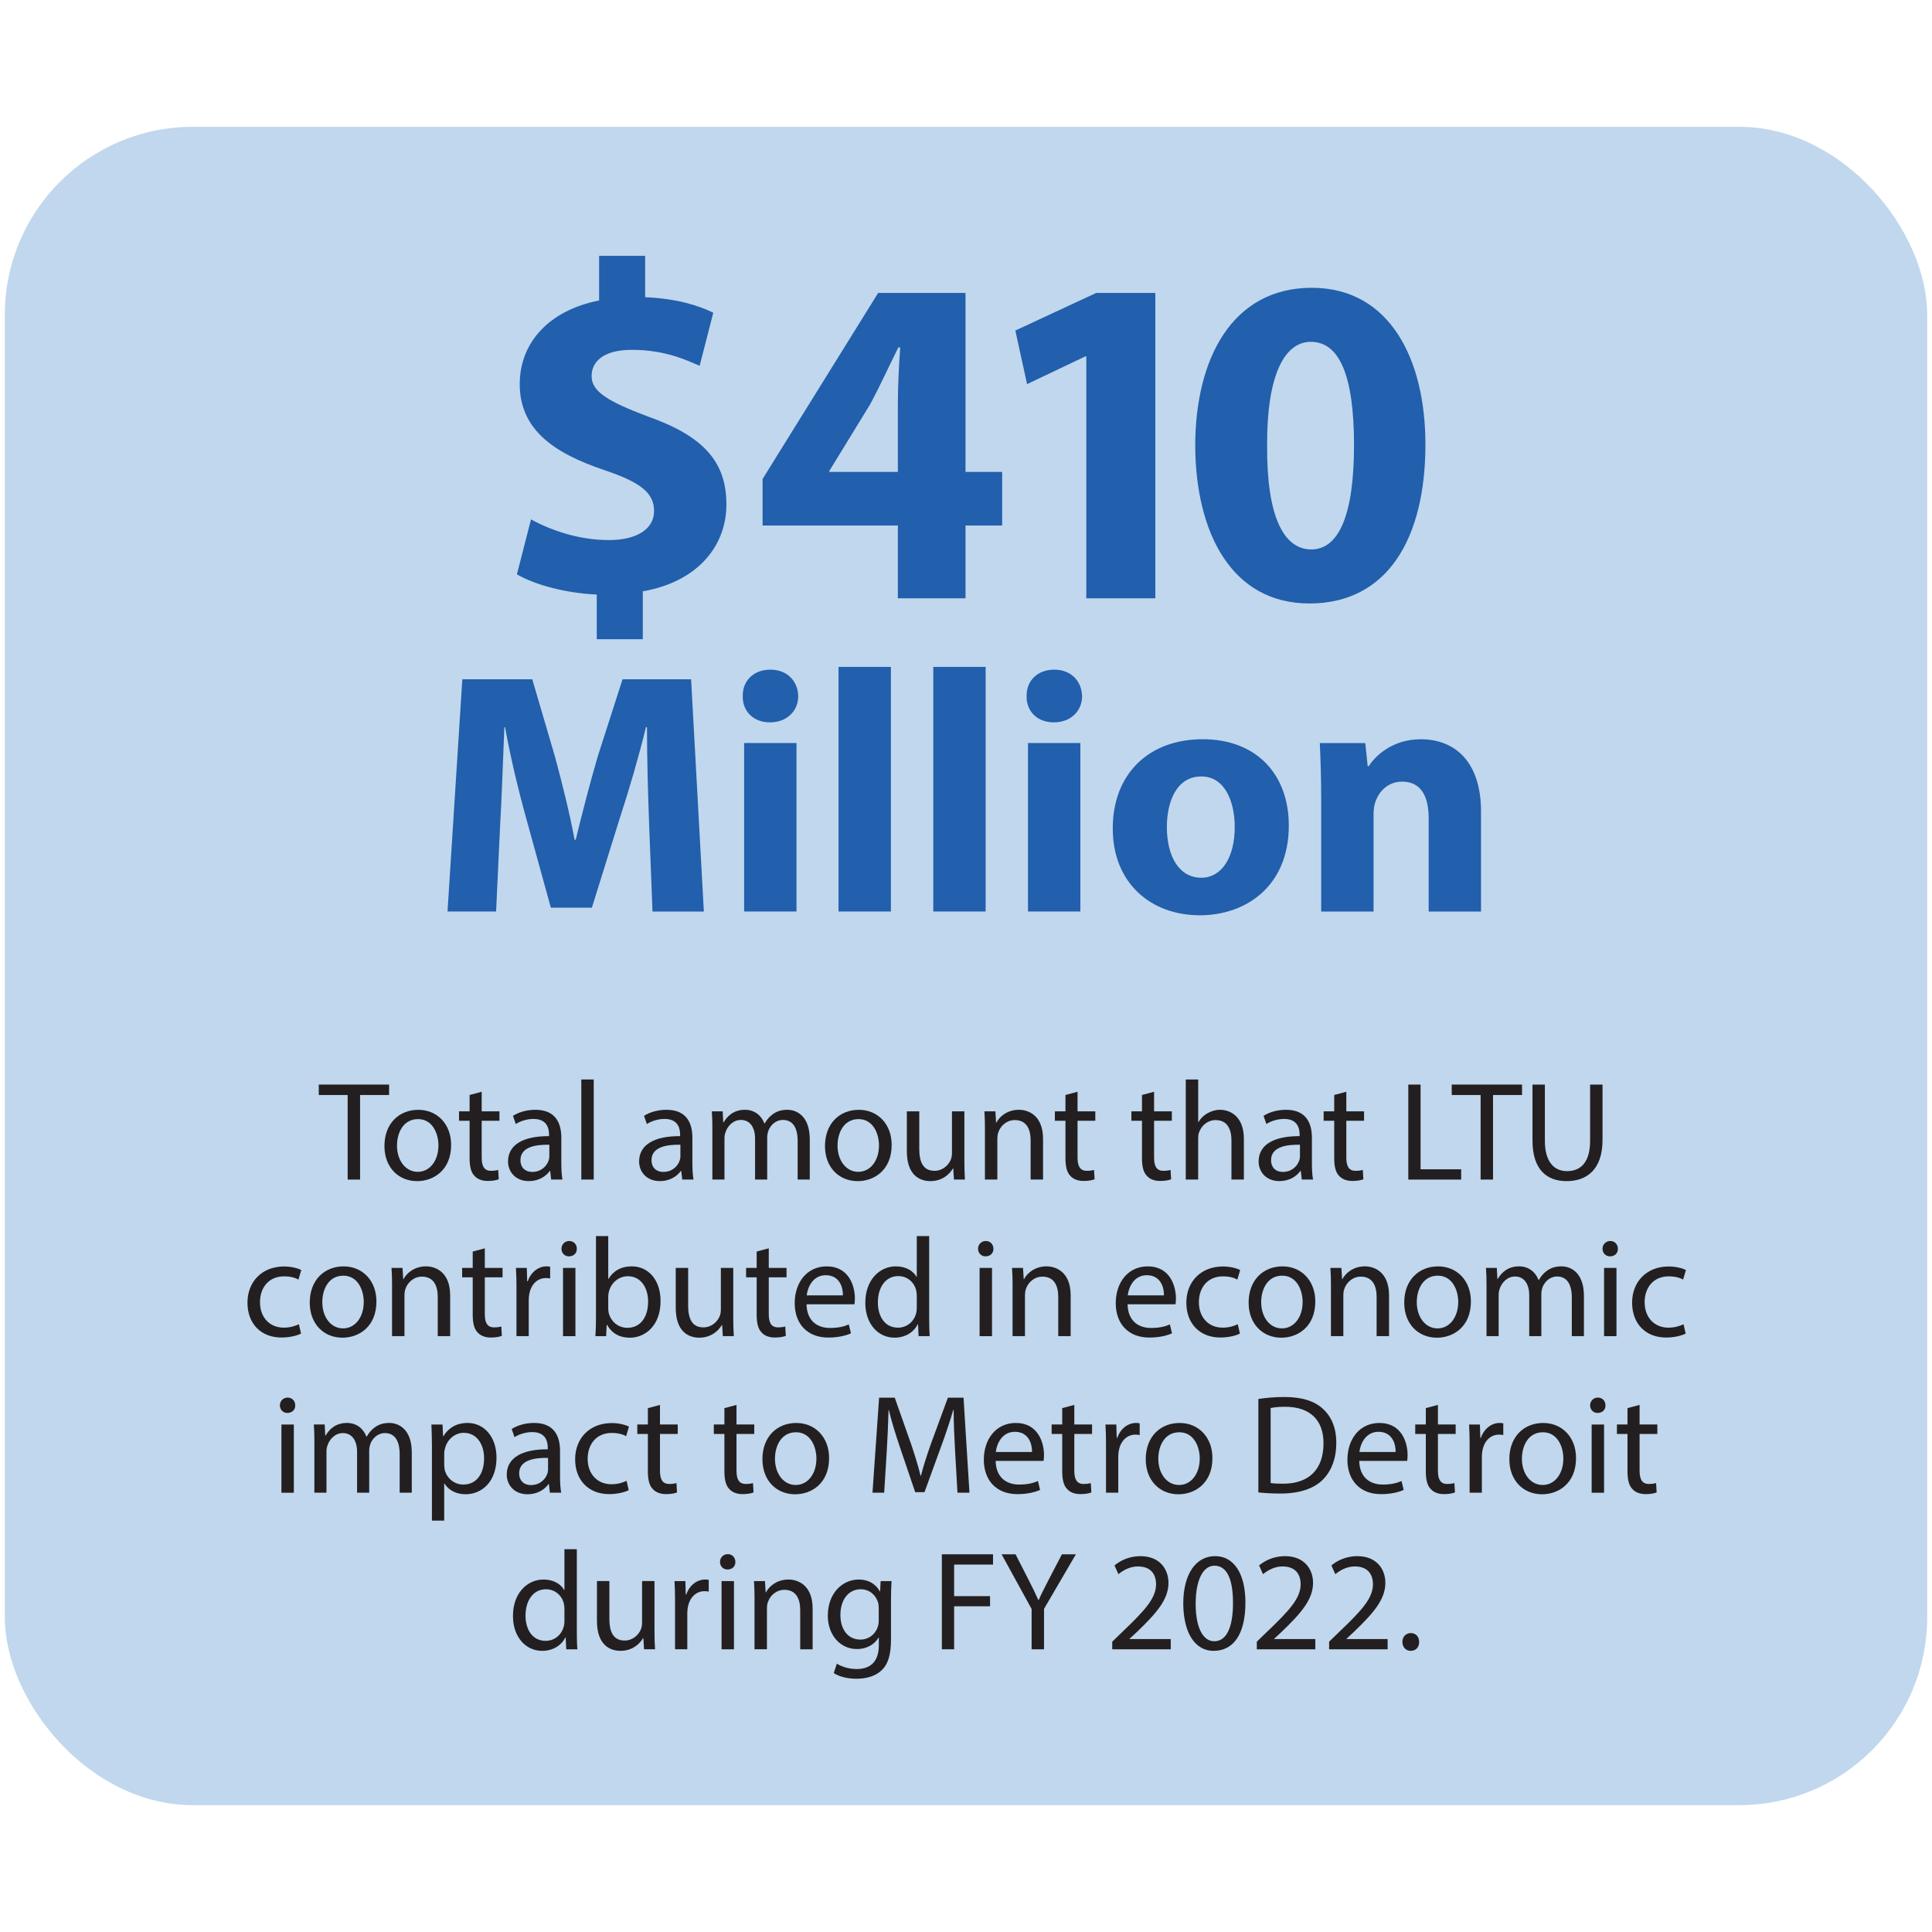 <svg xmlns="http://www.w3.org/2000/svg" xmlns:xlink="http://www.w3.org/1999/xlink" id="Layer_1" viewBox="0 0 800 800"><defs><style>.cls-1{fill:#c0d7ed;}.cls-2,.cls-3{fill:none;}.cls-4{fill:#225fac;}.cls-3{clip-path:url(#clippath);}.cls-5{fill:#231f20;}</style><clipPath id="clippath"><rect class="cls-2" x="2" y="52.52" width="796" height="694.95"></rect></clipPath></defs><g class="cls-3"><rect class="cls-1" x="2" y="52.52" width="796" height="694.95" rx="77.81" ry="77.81"></rect></g><path class="cls-4" d="m247.11,264.67v-18.48c-13.03-.58-25.68-4.08-33.07-8.36l5.84-22.76c8.17,4.47,19.65,8.56,32.29,8.56,11.09,0,18.67-4.28,18.67-12.06s-6.22-12.06-20.62-16.92c-20.81-7-35.01-16.73-35.01-35.6,0-17.12,12.06-30.54,32.87-34.62v-18.48h19.06v17.12c13.03.58,21.79,3.31,28.21,6.42l-5.64,21.98c-5.06-2.14-14.01-6.61-28.01-6.61-12.64,0-16.73,5.45-16.73,10.89,0,6.42,6.81,10.5,23.34,16.73,23.15,8.17,32.48,18.87,32.48,36.38s-12.25,32.1-34.62,35.99v19.84h-19.06Z"></path><path class="cls-4" d="m371.79,247.75v-30.15h-56.02v-19.26l47.85-77.03h36.18v74.11h15.17v22.18h-15.17v30.15h-28.01Zm0-52.33v-28.01c0-7.59.39-15.37.97-23.54h-.78c-4.08,8.17-7.39,15.56-11.67,23.54l-16.92,27.62v.39h28.4Z"></path><path class="cls-4" d="m449.8,147.57h-.39l-24.12,11.48-4.86-22.18,33.46-15.56h24.51v126.44h-28.59v-100.18Z"></path><path class="cls-4" d="m590.24,183.94c0,39.1-15.76,65.94-48.05,65.94s-47.07-29.37-47.27-65.16c0-36.57,15.56-65.55,48.24-65.55s47.07,30.15,47.07,64.77Zm-65.55.78c-.19,28.98,6.81,42.79,18.28,42.79s17.7-14.39,17.7-43.18-6.03-42.79-17.9-42.79c-10.89,0-18.28,13.81-18.09,43.18Z"></path><path class="cls-4" d="m268.77,340.63c-.43-11.56-.86-25.54-.86-39.52h-.43c-3,12.27-6.99,25.96-10.7,37.23l-11.7,37.52h-16.98l-10.27-37.23c-3.14-11.27-6.42-24.96-8.7-37.52h-.29c-.57,12.98-1,27.82-1.71,39.8l-1.71,36.52h-20.11l6.13-96.15h28.96l9.42,32.1c3,11.13,5.99,23.11,8.13,34.38h.43c2.71-11.13,5.99-23.82,9.13-34.52l10.27-31.95h28.39l5.28,96.15h-21.26l-1.43-36.8Z"></path><path class="cls-4" d="m330.53,288.27c0,5.99-4.56,10.84-11.7,10.84s-11.41-4.85-11.27-10.84c-.14-6.28,4.42-10.98,11.41-10.98s11.41,4.71,11.56,10.98Zm-22.4,89.16v-69.76h21.68v69.76h-21.68Z"></path><path class="cls-4" d="m347.22,276.15h21.68v101.28h-21.68v-101.28Z"></path><path class="cls-4" d="m386.45,276.15h21.68v101.28h-21.68v-101.28Z"></path><path class="cls-4" d="m448.07,288.27c0,5.99-4.56,10.84-11.7,10.84s-11.41-4.85-11.27-10.84c-.14-6.28,4.42-10.98,11.41-10.98s11.41,4.71,11.55,10.98Zm-22.4,89.16v-69.76h21.68v69.76h-21.68Z"></path><path class="cls-4" d="m533.67,341.77c0,25.54-18.12,37.23-36.81,37.23-20.4,0-36.09-13.41-36.09-35.95s14.84-36.95,37.23-36.95,35.66,14.69,35.66,35.66Zm-50.5.71c0,11.98,4.99,20.97,14.27,20.97,8.42,0,13.84-8.42,13.84-20.97,0-10.41-3.99-20.97-13.84-20.97-10.41,0-14.27,10.7-14.27,20.97Z"></path><path class="cls-4" d="m547.07,329.93c0-8.7-.29-16.12-.57-22.25h18.83l1,9.56h.43c2.85-4.42,9.99-11.13,21.54-11.13,14.27,0,24.96,9.42,24.96,29.96v41.37h-21.68v-38.66c0-8.99-3.14-15.12-10.98-15.12-5.99,0-9.56,4.14-10.98,8.13-.57,1.28-.86,3.42-.86,5.42v40.23h-21.68v-47.5Z"></path><path class="cls-5" d="m143.96,453.42h-11.96v-4.32h29.12v4.32h-12.02v35.02h-5.14v-35.02Z"></path><path class="cls-5" d="m186.8,474.08c0,10.45-7.24,15-14.07,15-7.65,0-13.54-5.6-13.54-14.53,0-9.46,6.19-15,14.01-15s13.6,5.89,13.6,14.53Zm-22.41.29c0,6.19,3.56,10.86,8.58,10.86s8.58-4.61,8.58-10.97c0-4.79-2.39-10.86-8.46-10.86s-8.7,5.6-8.7,10.97Z"></path><path class="cls-5" d="m199.46,452.07v8.11h7.35v3.91h-7.35v15.23c0,3.5.99,5.49,3.85,5.49,1.34,0,2.33-.18,2.98-.35l.23,3.85c-.99.41-2.57.7-4.55.7-2.39,0-4.32-.76-5.54-2.16-1.46-1.52-1.98-4.03-1.98-7.35v-15.41h-4.38v-3.91h4.38v-6.77l5.02-1.34Z"></path><path class="cls-5" d="m228.23,488.43l-.41-3.56h-.17c-1.58,2.22-4.61,4.2-8.64,4.2-5.72,0-8.64-4.03-8.64-8.11,0-6.83,6.07-10.56,16.98-10.51v-.58c0-2.33-.64-6.54-6.42-6.54-2.63,0-5.37.82-7.35,2.1l-1.17-3.38c2.33-1.52,5.72-2.51,9.28-2.51,8.64,0,10.74,5.89,10.74,11.56v10.56c0,2.45.12,4.84.47,6.77h-4.67Zm-.76-14.42c-5.6-.12-11.96.88-11.96,6.36,0,3.33,2.22,4.9,4.84,4.9,3.68,0,6.01-2.33,6.83-4.73.17-.53.29-1.11.29-1.63v-4.9Z"></path><path class="cls-5" d="m240.71,446.99h5.14v41.44h-5.14v-41.44Z"></path><path class="cls-5" d="m282.5,488.43l-.41-3.56h-.17c-1.58,2.22-4.61,4.2-8.64,4.2-5.72,0-8.64-4.03-8.64-8.11,0-6.83,6.07-10.56,16.98-10.51v-.58c0-2.33-.64-6.54-6.42-6.54-2.63,0-5.37.82-7.35,2.1l-1.17-3.38c2.33-1.52,5.72-2.51,9.28-2.51,8.64,0,10.74,5.89,10.74,11.56v10.56c0,2.45.12,4.84.47,6.77h-4.67Zm-.76-14.42c-5.6-.12-11.96.88-11.96,6.36,0,3.33,2.22,4.9,4.84,4.9,3.68,0,6.01-2.33,6.83-4.73.17-.53.29-1.11.29-1.63v-4.9Z"></path><path class="cls-5" d="m294.99,467.83c0-2.92-.06-5.31-.23-7.65h4.49l.23,4.55h.17c1.58-2.68,4.2-5.19,8.87-5.19,3.85,0,6.77,2.33,8,5.66h.12c.88-1.58,1.98-2.8,3.15-3.68,1.69-1.28,3.56-1.98,6.24-1.98,3.74,0,9.28,2.45,9.28,12.26v16.63h-5.02v-15.99c0-5.43-1.98-8.7-6.13-8.7-2.92,0-5.19,2.16-6.07,4.67-.23.7-.41,1.63-.41,2.57v17.45h-5.02v-16.93c0-4.49-1.98-7.76-5.9-7.76-3.21,0-5.54,2.57-6.36,5.14-.29.76-.41,1.63-.41,2.51v17.04h-5.02v-20.6Z"></path><path class="cls-5" d="m369.22,474.08c0,10.45-7.24,15-14.07,15-7.65,0-13.54-5.6-13.54-14.53,0-9.46,6.19-15,14.01-15s13.6,5.89,13.6,14.53Zm-22.41.29c0,6.19,3.56,10.86,8.58,10.86s8.58-4.61,8.58-10.97c0-4.79-2.39-10.86-8.46-10.86s-8.7,5.6-8.7,10.97Z"></path><path class="cls-5" d="m399.33,480.73c0,2.92.06,5.49.23,7.7h-4.55l-.29-4.61h-.12c-1.34,2.28-4.32,5.25-9.34,5.25-4.44,0-9.75-2.45-9.75-12.37v-16.52h5.14v15.64c0,5.37,1.63,8.99,6.3,8.99,3.44,0,5.84-2.39,6.77-4.67.29-.76.47-1.69.47-2.63v-17.33h5.14v20.54Z"></path><path class="cls-5" d="m407.85,467.83c0-2.92-.06-5.31-.23-7.65h4.55l.29,4.67h.12c1.4-2.69,4.67-5.31,9.34-5.31,3.91,0,9.98,2.33,9.98,12.02v16.87h-5.14v-16.28c0-4.55-1.69-8.35-6.54-8.35-3.38,0-6.01,2.39-6.89,5.25-.23.64-.35,1.52-.35,2.39v16.98h-5.14v-20.6Z"></path><path class="cls-5" d="m446.19,452.07v8.11h7.35v3.91h-7.35v15.23c0,3.5.99,5.49,3.85,5.49,1.34,0,2.33-.18,2.98-.35l.23,3.85c-.99.41-2.57.7-4.55.7-2.39,0-4.32-.76-5.54-2.16-1.46-1.52-1.98-4.03-1.98-7.35v-15.41h-4.38v-3.91h4.38v-6.77l5.02-1.34Z"></path><path class="cls-5" d="m477.88,452.07v8.11h7.35v3.91h-7.35v15.23c0,3.5.99,5.49,3.85,5.49,1.34,0,2.33-.18,2.98-.35l.23,3.85c-.99.41-2.57.7-4.55.7-2.39,0-4.32-.76-5.54-2.16-1.46-1.52-1.98-4.03-1.98-7.35v-15.41h-4.38v-3.91h4.38v-6.77l5.02-1.34Z"></path><path class="cls-5" d="m491.01,446.99h5.14v17.63h.12c.82-1.46,2.1-2.74,3.68-3.62,1.52-.88,3.33-1.46,5.25-1.46,3.79,0,9.86,2.33,9.86,12.08v16.81h-5.14v-16.23c0-4.55-1.69-8.4-6.54-8.4-3.33,0-5.95,2.33-6.89,5.14-.29.7-.35,1.46-.35,2.45v17.04h-5.14v-41.44Z"></path><path class="cls-5" d="m539.04,488.43l-.41-3.56h-.18c-1.58,2.22-4.61,4.2-8.64,4.2-5.72,0-8.64-4.03-8.64-8.11,0-6.83,6.07-10.56,16.98-10.51v-.58c0-2.33-.64-6.54-6.42-6.54-2.63,0-5.37.82-7.35,2.1l-1.17-3.38c2.33-1.52,5.72-2.51,9.28-2.51,8.64,0,10.74,5.89,10.74,11.56v10.56c0,2.45.12,4.84.47,6.77h-4.67Zm-.76-14.42c-5.6-.12-11.96.88-11.96,6.36,0,3.33,2.22,4.9,4.84,4.9,3.68,0,6.01-2.33,6.83-4.73.18-.53.29-1.11.29-1.63v-4.9Z"></path><path class="cls-5" d="m557.48,452.07v8.11h7.35v3.91h-7.35v15.23c0,3.5.99,5.49,3.85,5.49,1.34,0,2.33-.18,2.98-.35l.23,3.85c-.99.41-2.57.7-4.55.7-2.39,0-4.32-.76-5.54-2.16-1.46-1.52-1.98-4.03-1.98-7.35v-15.41h-4.38v-3.91h4.38v-6.77l5.02-1.34Z"></path><path class="cls-5" d="m583.15,449.1h5.08v35.08h16.81v4.26h-21.89v-39.34Z"></path><path class="cls-5" d="m613.09,453.42h-11.96v-4.32h29.12v4.32h-12.02v35.02h-5.14v-35.02Z"></path><path class="cls-5" d="m639.7,449.1v23.29c0,8.81,3.91,12.55,9.16,12.55,5.84,0,9.57-3.85,9.57-12.55v-23.29h5.14v22.94c0,12.08-6.36,17.04-14.88,17.04-8.05,0-14.12-4.61-14.12-16.81v-23.17h5.14Z"></path><path class="cls-5" d="m124.65,552.21c-1.34.7-4.32,1.63-8.11,1.63-8.52,0-14.07-5.78-14.07-14.42s5.95-15,15.17-15c3.04,0,5.72.76,7.12,1.46l-1.17,3.97c-1.23-.7-3.15-1.34-5.95-1.34-6.48,0-9.98,4.79-9.98,10.68,0,6.54,4.2,10.56,9.81,10.56,2.92,0,4.84-.76,6.3-1.4l.88,3.85Z"></path><path class="cls-5" d="m155.87,538.91c0,10.45-7.24,15-14.07,15-7.65,0-13.54-5.6-13.54-14.53,0-9.46,6.19-15,14.01-15s13.6,5.89,13.6,14.53Zm-22.41.29c0,6.19,3.56,10.86,8.58,10.86s8.58-4.61,8.58-10.97c0-4.79-2.39-10.86-8.46-10.86s-8.7,5.6-8.7,10.97Z"></path><path class="cls-5" d="m162.35,532.66c0-2.92-.06-5.31-.23-7.65h4.55l.29,4.67h.12c1.4-2.69,4.67-5.31,9.34-5.31,3.91,0,9.98,2.33,9.98,12.02v16.87h-5.14v-16.28c0-4.55-1.69-8.35-6.54-8.35-3.38,0-6.01,2.39-6.89,5.25-.23.64-.35,1.52-.35,2.39v16.98h-5.14v-20.6Z"></path><path class="cls-5" d="m200.75,516.9v8.11h7.35v3.91h-7.35v15.23c0,3.5.99,5.49,3.85,5.49,1.34,0,2.33-.18,2.98-.35l.23,3.85c-.99.41-2.57.7-4.55.7-2.39,0-4.32-.76-5.54-2.16-1.46-1.52-1.98-4.03-1.98-7.35v-15.41h-4.38v-3.91h4.38v-6.77l5.02-1.34Z"></path><path class="cls-5" d="m213.87,533.83c0-3.33-.06-6.19-.23-8.81h4.49l.17,5.54h.23c1.28-3.79,4.38-6.19,7.82-6.19.58,0,.99.06,1.46.17v4.84c-.53-.12-1.05-.17-1.75-.17-3.62,0-6.19,2.74-6.89,6.59-.12.7-.23,1.52-.23,2.39v15.06h-5.08v-19.44Z"></path><path class="cls-5" d="m238.85,517.08c.06,1.75-1.23,3.15-3.27,3.15-1.81,0-3.09-1.4-3.09-3.15s1.34-3.21,3.21-3.21,3.15,1.4,3.15,3.21Zm-5.72,36.19v-28.25h5.14v28.25h-5.14Z"></path><path class="cls-5" d="m246.55,553.26c.12-1.93.23-4.79.23-7.3v-34.14h5.08v17.74h.12c1.81-3.15,5.08-5.19,9.63-5.19,7,0,11.96,5.84,11.91,14.42,0,10.1-6.36,15.12-12.67,15.12-4.09,0-7.35-1.58-9.46-5.31h-.18l-.23,4.67h-4.44Zm5.31-11.32c0,.64.12,1.28.23,1.87.99,3.56,3.97,6.01,7.7,6.01,5.37,0,8.58-4.38,8.58-10.86,0-5.66-2.92-10.5-8.4-10.5-3.5,0-6.77,2.39-7.82,6.3-.12.58-.29,1.28-.29,2.1v5.08Z"></path><path class="cls-5" d="m303.63,545.56c0,2.92.06,5.49.23,7.7h-4.55l-.29-4.61h-.12c-1.34,2.28-4.32,5.25-9.34,5.25-4.44,0-9.75-2.45-9.75-12.37v-16.52h5.14v15.64c0,5.37,1.63,8.99,6.3,8.99,3.44,0,5.84-2.39,6.77-4.67.29-.76.47-1.69.47-2.63v-17.33h5.14v20.54Z"></path><path class="cls-5" d="m318.33,516.9v8.11h7.35v3.91h-7.35v15.23c0,3.5.99,5.49,3.85,5.49,1.34,0,2.33-.18,2.98-.35l.23,3.85c-.99.41-2.57.7-4.55.7-2.39,0-4.32-.76-5.54-2.16-1.46-1.52-1.98-4.03-1.98-7.35v-15.41h-4.38v-3.91h4.38v-6.77l5.02-1.34Z"></path><path class="cls-5" d="m333.97,540.07c.12,6.95,4.55,9.81,9.69,9.81,3.68,0,5.9-.64,7.82-1.46l.88,3.68c-1.81.82-4.9,1.75-9.4,1.75-8.7,0-13.89-5.72-13.89-14.24s5.02-15.23,13.25-15.23c9.22,0,11.67,8.11,11.67,13.31,0,1.05-.12,1.87-.18,2.39h-19.84Zm15.06-3.68c.06-3.27-1.34-8.35-7.12-8.35-5.19,0-7.47,4.79-7.88,8.35h15Z"></path><path class="cls-5" d="m384.75,511.82v34.14c0,2.51.06,5.37.23,7.3h-4.61l-.23-4.9h-.12c-1.58,3.15-5.02,5.54-9.63,5.54-6.83,0-12.08-5.78-12.08-14.36-.06-9.4,5.78-15.17,12.67-15.17,4.32,0,7.24,2.04,8.52,4.32h.12v-16.87h5.14Zm-5.14,24.69c0-.64-.06-1.52-.23-2.16-.76-3.27-3.56-5.95-7.41-5.95-5.31,0-8.46,4.67-8.46,10.91,0,5.72,2.8,10.45,8.35,10.45,3.44,0,6.6-2.28,7.53-6.13.18-.7.23-1.4.23-2.22v-4.9Z"></path><path class="cls-5" d="m411.35,517.08c.06,1.75-1.23,3.15-3.27,3.15-1.81,0-3.09-1.4-3.09-3.15s1.34-3.21,3.21-3.21,3.15,1.4,3.15,3.21Zm-5.72,36.19v-28.25h5.14v28.25h-5.14Z"></path><path class="cls-5" d="m419.29,532.66c0-2.92-.06-5.31-.23-7.65h4.55l.29,4.67h.12c1.4-2.69,4.67-5.31,9.34-5.31,3.91,0,9.98,2.33,9.98,12.02v16.87h-5.14v-16.28c0-4.55-1.69-8.35-6.54-8.35-3.38,0-6.01,2.39-6.89,5.25-.23.64-.35,1.52-.35,2.39v16.98h-5.14v-20.6Z"></path><path class="cls-5" d="m466.91,540.07c.12,6.95,4.55,9.81,9.69,9.81,3.68,0,5.89-.64,7.82-1.46l.88,3.68c-1.81.82-4.9,1.75-9.4,1.75-8.7,0-13.89-5.72-13.89-14.24s5.02-15.23,13.25-15.23c9.22,0,11.67,8.11,11.67,13.31,0,1.05-.12,1.87-.17,2.39h-19.84Zm15.06-3.68c.06-3.27-1.34-8.35-7.12-8.35-5.2,0-7.47,4.79-7.88,8.35h15Z"></path><path class="cls-5" d="m513.42,552.21c-1.34.7-4.32,1.63-8.11,1.63-8.52,0-14.07-5.78-14.07-14.42s5.95-15,15.17-15c3.04,0,5.72.76,7.12,1.46l-1.17,3.97c-1.23-.7-3.15-1.34-5.95-1.34-6.48,0-9.98,4.79-9.98,10.68,0,6.54,4.2,10.56,9.81,10.56,2.92,0,4.84-.76,6.3-1.4l.88,3.85Z"></path><path class="cls-5" d="m544.64,538.91c0,10.45-7.24,15-14.07,15-7.65,0-13.54-5.6-13.54-14.53,0-9.46,6.19-15,14.01-15s13.6,5.89,13.6,14.53Zm-22.41.29c0,6.19,3.56,10.86,8.58,10.86s8.58-4.61,8.58-10.97c0-4.79-2.39-10.86-8.46-10.86s-8.7,5.6-8.7,10.97Z"></path><path class="cls-5" d="m551.12,532.66c0-2.92-.06-5.31-.23-7.65h4.55l.29,4.67h.12c1.4-2.69,4.67-5.31,9.34-5.31,3.91,0,9.98,2.33,9.98,12.02v16.87h-5.14v-16.28c0-4.55-1.69-8.35-6.54-8.35-3.38,0-6.01,2.39-6.89,5.25-.23.64-.35,1.52-.35,2.39v16.98h-5.14v-20.6Z"></path><path class="cls-5" d="m609.07,538.91c0,10.45-7.24,15-14.07,15-7.65,0-13.54-5.6-13.54-14.53,0-9.46,6.19-15,14.01-15s13.6,5.89,13.6,14.53Zm-22.41.29c0,6.19,3.56,10.86,8.58,10.86s8.58-4.61,8.58-10.97c0-4.79-2.39-10.86-8.46-10.86s-8.7,5.6-8.7,10.97Z"></path><path class="cls-5" d="m615.54,532.66c0-2.92-.06-5.31-.23-7.65h4.49l.23,4.55h.17c1.58-2.68,4.2-5.19,8.87-5.19,3.85,0,6.77,2.33,8,5.66h.12c.88-1.58,1.98-2.8,3.15-3.68,1.69-1.28,3.56-1.98,6.25-1.98,3.74,0,9.28,2.45,9.28,12.26v16.63h-5.02v-15.99c0-5.43-1.98-8.7-6.13-8.7-2.92,0-5.19,2.16-6.07,4.67-.23.7-.41,1.63-.41,2.57v17.45h-5.02v-16.93c0-4.49-1.98-7.76-5.89-7.76-3.21,0-5.54,2.57-6.36,5.14-.29.76-.41,1.63-.41,2.51v17.04h-5.02v-20.6Z"></path><path class="cls-5" d="m669.93,517.08c.06,1.75-1.23,3.15-3.27,3.15-1.81,0-3.09-1.4-3.09-3.15s1.34-3.21,3.21-3.21,3.15,1.4,3.15,3.21Zm-5.72,36.19v-28.25h5.14v28.25h-5.14Z"></path><path class="cls-5" d="m698,552.21c-1.34.7-4.32,1.63-8.11,1.63-8.52,0-14.07-5.78-14.07-14.42s5.95-15,15.17-15c3.04,0,5.72.76,7.12,1.46l-1.17,3.97c-1.23-.7-3.15-1.34-5.95-1.34-6.48,0-9.98,4.79-9.98,10.68,0,6.54,4.2,10.56,9.81,10.56,2.92,0,4.84-.76,6.3-1.4l.88,3.85Z"></path><path class="cls-5" d="m122.25,581.92c.06,1.75-1.23,3.15-3.27,3.15-1.81,0-3.09-1.4-3.09-3.15s1.34-3.21,3.21-3.21,3.15,1.4,3.15,3.21Zm-5.72,36.19v-28.25h5.14v28.25h-5.14Z"></path><path class="cls-5" d="m130.19,597.5c0-2.92-.06-5.31-.23-7.65h4.49l.23,4.55h.17c1.58-2.68,4.2-5.19,8.87-5.19,3.85,0,6.77,2.33,8,5.66h.12c.88-1.58,1.98-2.8,3.15-3.68,1.69-1.28,3.56-1.98,6.24-1.98,3.74,0,9.28,2.45,9.28,12.26v16.63h-5.02v-15.99c0-5.43-1.98-8.7-6.13-8.7-2.92,0-5.19,2.16-6.07,4.67-.23.7-.41,1.63-.41,2.57v17.45h-5.02v-16.93c0-4.49-1.98-7.76-5.9-7.76-3.21,0-5.54,2.57-6.36,5.14-.29.76-.41,1.63-.41,2.51v17.04h-5.02v-20.6Z"></path><path class="cls-5" d="m178.86,599.08c0-3.62-.12-6.54-.23-9.22h4.61l.23,4.84h.12c2.1-3.44,5.43-5.49,10.04-5.49,6.83,0,11.96,5.78,11.96,14.36,0,10.16-6.19,15.17-12.84,15.17-3.74,0-7-1.63-8.7-4.44h-.12v15.35h-5.08v-30.58Zm5.08,7.53c0,.76.12,1.46.23,2.1.93,3.56,4.03,6.01,7.7,6.01,5.43,0,8.58-4.44,8.58-10.92,0-5.66-2.98-10.5-8.4-10.5-3.5,0-6.77,2.51-7.76,6.36-.17.64-.35,1.4-.35,2.1v4.84Z"></path><path class="cls-5" d="m227.7,618.1l-.41-3.56h-.17c-1.58,2.22-4.61,4.2-8.64,4.2-5.72,0-8.64-4.03-8.64-8.11,0-6.83,6.07-10.56,16.98-10.51v-.58c0-2.33-.64-6.54-6.42-6.54-2.63,0-5.37.82-7.35,2.1l-1.17-3.38c2.33-1.52,5.72-2.51,9.28-2.51,8.64,0,10.74,5.89,10.74,11.56v10.56c0,2.45.12,4.84.47,6.77h-4.67Zm-.76-14.42c-5.6-.12-11.96.88-11.96,6.36,0,3.33,2.22,4.9,4.84,4.9,3.68,0,6.01-2.33,6.83-4.73.17-.53.29-1.11.29-1.63v-4.9Z"></path><path class="cls-5" d="m260.33,617.05c-1.34.7-4.32,1.63-8.11,1.63-8.52,0-14.07-5.78-14.07-14.42s5.95-15,15.17-15c3.04,0,5.72.76,7.12,1.46l-1.17,3.97c-1.23-.7-3.15-1.34-5.95-1.34-6.48,0-9.98,4.79-9.98,10.68,0,6.54,4.2,10.56,9.81,10.56,2.92,0,4.84-.76,6.3-1.4l.88,3.85Z"></path><path class="cls-5" d="m273.28,581.74v8.11h7.35v3.91h-7.35v15.23c0,3.5.99,5.49,3.85,5.49,1.34,0,2.33-.18,2.98-.35l.23,3.85c-.99.41-2.57.7-4.55.7-2.39,0-4.32-.76-5.54-2.16-1.46-1.52-1.98-4.03-1.98-7.35v-15.41h-4.38v-3.91h4.38v-6.77l5.02-1.34Z"></path><path class="cls-5" d="m304.97,581.74v8.11h7.35v3.91h-7.35v15.23c0,3.5.99,5.49,3.85,5.49,1.34,0,2.33-.18,2.98-.35l.23,3.85c-.99.41-2.57.7-4.55.7-2.39,0-4.32-.76-5.54-2.16-1.46-1.52-1.98-4.03-1.98-7.35v-15.41h-4.38v-3.91h4.38v-6.77l5.02-1.34Z"></path><path class="cls-5" d="m343.31,603.75c0,10.45-7.24,15-14.07,15-7.65,0-13.54-5.6-13.54-14.53,0-9.46,6.19-15,14.01-15s13.6,5.89,13.6,14.53Zm-22.41.29c0,6.19,3.56,10.86,8.58,10.86s8.58-4.61,8.58-10.97c0-4.79-2.39-10.86-8.46-10.86s-8.7,5.6-8.7,10.97Z"></path><path class="cls-5" d="m395.48,600.83c-.29-5.49-.64-12.08-.58-16.98h-.18c-1.34,4.61-2.98,9.51-4.96,14.94l-6.95,19.08h-3.85l-6.36-18.74c-1.87-5.54-3.44-10.62-4.55-15.29h-.12c-.12,4.9-.41,11.5-.76,17.39l-1.05,16.87h-4.84l2.74-39.34h6.48l6.71,19.03c1.63,4.84,2.98,9.16,3.97,13.25h.18c.99-3.97,2.39-8.29,4.14-13.25l7-19.03h6.48l2.45,39.34h-4.96l-.99-17.28Z"></path><path class="cls-5" d="m412.28,604.91c.12,6.95,4.55,9.81,9.69,9.81,3.68,0,5.9-.64,7.82-1.46l.88,3.68c-1.81.82-4.9,1.75-9.4,1.75-8.7,0-13.89-5.72-13.89-14.24s5.02-15.23,13.25-15.23c9.22,0,11.67,8.11,11.67,13.31,0,1.05-.12,1.87-.17,2.39h-19.84Zm15.06-3.68c.06-3.27-1.34-8.35-7.12-8.35-5.2,0-7.47,4.79-7.88,8.35h15Z"></path><path class="cls-5" d="m444.85,581.74v8.11h7.35v3.91h-7.35v15.23c0,3.5.99,5.49,3.85,5.49,1.34,0,2.33-.18,2.98-.35l.23,3.85c-.99.41-2.57.7-4.55.7-2.39,0-4.32-.76-5.54-2.16-1.46-1.52-1.98-4.03-1.98-7.35v-15.41h-4.38v-3.91h4.38v-6.77l5.02-1.34Z"></path><path class="cls-5" d="m457.98,598.67c0-3.33-.06-6.19-.23-8.81h4.49l.17,5.54h.23c1.28-3.79,4.38-6.19,7.82-6.19.58,0,.99.06,1.46.17v4.84c-.53-.12-1.05-.17-1.75-.17-3.62,0-6.19,2.74-6.89,6.59-.12.7-.23,1.52-.23,2.39v15.06h-5.08v-19.44Z"></path><path class="cls-5" d="m502.04,603.75c0,10.45-7.24,15-14.07,15-7.65,0-13.54-5.6-13.54-14.53,0-9.46,6.19-15,14.01-15s13.6,5.89,13.6,14.53Zm-22.41.29c0,6.19,3.56,10.86,8.58,10.86s8.58-4.61,8.58-10.97c0-4.79-2.39-10.86-8.46-10.86s-8.7,5.6-8.7,10.97Z"></path><path class="cls-5" d="m521.06,579.29c3.09-.47,6.77-.82,10.8-.82,7.3,0,12.49,1.69,15.93,4.9,3.5,3.21,5.54,7.76,5.54,14.12s-1.98,11.67-5.66,15.29c-3.68,3.68-9.75,5.66-17.39,5.66-3.62,0-6.65-.18-9.22-.47v-38.7Zm5.08,34.79c1.28.23,3.15.29,5.14.29,10.86,0,16.75-6.07,16.75-16.69.06-9.28-5.19-15.17-15.93-15.17-2.63,0-4.61.23-5.95.53v31.05Z"></path><path class="cls-5" d="m562.84,604.91c.12,6.95,4.55,9.81,9.69,9.81,3.68,0,5.89-.64,7.82-1.46l.88,3.68c-1.81.82-4.9,1.75-9.4,1.75-8.7,0-13.89-5.72-13.89-14.24s5.02-15.23,13.25-15.23c9.22,0,11.67,8.11,11.67,13.31,0,1.05-.12,1.87-.17,2.39h-19.84Zm15.06-3.68c.06-3.27-1.34-8.35-7.12-8.35-5.2,0-7.47,4.79-7.88,8.35h15Z"></path><path class="cls-5" d="m595.41,581.74v8.11h7.35v3.91h-7.35v15.23c0,3.5.99,5.49,3.85,5.49,1.34,0,2.33-.18,2.98-.35l.23,3.85c-.99.41-2.57.7-4.55.7-2.39,0-4.32-.76-5.54-2.16-1.46-1.52-1.98-4.03-1.98-7.35v-15.41h-4.38v-3.91h4.38v-6.77l5.02-1.34Z"></path><path class="cls-5" d="m608.54,598.67c0-3.33-.06-6.19-.23-8.81h4.49l.17,5.54h.23c1.28-3.79,4.38-6.19,7.82-6.19.58,0,.99.06,1.46.17v4.84c-.53-.12-1.05-.17-1.75-.17-3.62,0-6.19,2.74-6.89,6.59-.12.7-.23,1.52-.23,2.39v15.06h-5.08v-19.44Z"></path><path class="cls-5" d="m652.6,603.75c0,10.45-7.24,15-14.07,15-7.65,0-13.54-5.6-13.54-14.53,0-9.46,6.19-15,14.01-15s13.6,5.89,13.6,14.53Zm-22.41.29c0,6.19,3.56,10.86,8.58,10.86s8.58-4.61,8.58-10.97c0-4.79-2.39-10.86-8.46-10.86s-8.7,5.6-8.7,10.97Z"></path><path class="cls-5" d="m664.79,581.92c.06,1.75-1.23,3.15-3.27,3.15-1.81,0-3.09-1.4-3.09-3.15s1.34-3.21,3.21-3.21,3.15,1.4,3.15,3.21Zm-5.72,36.19v-28.25h5.14v28.25h-5.14Z"></path><path class="cls-5" d="m678.92,581.74v8.11h7.35v3.91h-7.35v15.23c0,3.5.99,5.49,3.85,5.49,1.34,0,2.33-.18,2.98-.35l.23,3.85c-.99.41-2.57.7-4.55.7-2.39,0-4.32-.76-5.54-2.16-1.46-1.52-1.98-4.03-1.98-7.35v-15.41h-4.38v-3.91h4.38v-6.77l5.02-1.34Z"></path><path class="cls-5" d="m238.85,641.5v34.14c0,2.51.06,5.37.23,7.3h-4.61l-.23-4.9h-.12c-1.58,3.15-5.02,5.54-9.63,5.54-6.83,0-12.08-5.78-12.08-14.36-.06-9.4,5.78-15.17,12.67-15.17,4.32,0,7.24,2.04,8.52,4.32h.12v-16.87h5.14Zm-5.14,24.69c0-.64-.06-1.52-.23-2.16-.76-3.27-3.56-5.95-7.41-5.95-5.31,0-8.46,4.67-8.46,10.91,0,5.72,2.8,10.45,8.35,10.45,3.44,0,6.6-2.28,7.53-6.13.18-.7.23-1.4.23-2.22v-4.9Z"></path><path class="cls-5" d="m271.01,675.23c0,2.92.06,5.49.23,7.7h-4.55l-.29-4.61h-.12c-1.34,2.28-4.32,5.25-9.34,5.25-4.44,0-9.75-2.45-9.75-12.37v-16.52h5.14v15.64c0,5.37,1.63,8.99,6.3,8.99,3.44,0,5.84-2.39,6.77-4.67.29-.76.47-1.69.47-2.63v-17.33h5.14v20.54Z"></path><path class="cls-5" d="m279.53,663.5c0-3.33-.06-6.19-.23-8.81h4.49l.17,5.54h.23c1.28-3.79,4.38-6.19,7.82-6.19.58,0,.99.06,1.46.17v4.84c-.53-.12-1.05-.17-1.75-.17-3.62,0-6.19,2.74-6.89,6.59-.12.7-.23,1.52-.23,2.39v15.06h-5.08v-19.44Z"></path><path class="cls-5" d="m304.5,646.75c.06,1.75-1.23,3.15-3.27,3.15-1.81,0-3.09-1.4-3.09-3.15s1.34-3.21,3.21-3.21,3.15,1.4,3.15,3.21Zm-5.72,36.19v-28.25h5.14v28.25h-5.14Z"></path><path class="cls-5" d="m312.44,662.34c0-2.92-.06-5.31-.23-7.65h4.55l.29,4.67h.12c1.4-2.69,4.67-5.31,9.34-5.31,3.91,0,9.98,2.33,9.98,12.02v16.87h-5.14v-16.28c0-4.55-1.69-8.35-6.54-8.35-3.38,0-6.01,2.39-6.89,5.25-.23.64-.35,1.52-.35,2.39v16.98h-5.14v-20.6Z"></path><path class="cls-5" d="m369.17,654.69c-.12,2.04-.23,4.32-.23,7.76v16.4c0,6.48-1.28,10.45-4.03,12.9-2.74,2.57-6.71,3.38-10.27,3.38s-7.12-.82-9.4-2.33l1.28-3.91c1.87,1.17,4.79,2.22,8.29,2.22,5.25,0,9.1-2.74,9.1-9.86v-3.15h-.12c-1.58,2.63-4.61,4.73-8.99,4.73-7,0-12.02-5.95-12.02-13.77,0-9.57,6.25-15,12.72-15,4.9,0,7.59,2.57,8.81,4.9h.12l.23-4.26h4.49Zm-5.31,11.15c0-.88-.06-1.63-.29-2.33-.93-2.98-3.44-5.43-7.18-5.43-4.9,0-8.4,4.14-8.4,10.68,0,5.54,2.8,10.16,8.35,10.16,3.15,0,6.01-1.98,7.12-5.25.29-.88.41-1.87.41-2.74v-5.08Z"></path><path class="cls-5" d="m390,643.6h21.19v4.26h-16.11v13.07h14.88v4.2h-14.88v17.8h-5.08v-39.34Z"></path><path class="cls-5" d="m427.17,682.94v-16.69l-12.43-22.65h5.78l5.54,10.86c1.52,2.98,2.69,5.37,3.91,8.11h.12c1.11-2.57,2.45-5.14,3.97-8.11l5.66-10.86h5.78l-13.19,22.59v16.75h-5.14Z"></path><path class="cls-5" d="m460.55,682.94v-3.15l4.03-3.91c9.69-9.22,14.07-14.12,14.12-19.84,0-3.85-1.87-7.41-7.53-7.41-3.44,0-6.3,1.75-8.05,3.21l-1.63-3.62c2.63-2.22,6.36-3.85,10.74-3.85,8.17,0,11.61,5.6,11.61,11.03,0,7-5.08,12.67-13.07,20.37l-3.03,2.8v.12h17.04v4.26h-24.22Z"></path><path class="cls-5" d="m515.7,663.56c0,12.9-4.79,20.02-13.19,20.02-7.41,0-12.43-6.95-12.55-19.49,0-12.72,5.49-19.73,13.19-19.73s12.55,7.12,12.55,19.2Zm-20.6.58c0,9.86,3.04,15.47,7.7,15.47,5.25,0,7.76-6.13,7.76-15.82s-2.39-15.47-7.7-15.47c-4.49,0-7.76,5.49-7.76,15.82Z"></path><path class="cls-5" d="m520.42,682.94v-3.15l4.03-3.91c9.69-9.22,14.07-14.12,14.12-19.84,0-3.85-1.87-7.41-7.53-7.41-3.44,0-6.3,1.75-8.05,3.21l-1.63-3.62c2.63-2.22,6.36-3.85,10.74-3.85,8.17,0,11.61,5.6,11.61,11.03,0,7-5.08,12.67-13.07,20.37l-3.03,2.8v.12h17.04v4.26h-24.22Z"></path><path class="cls-5" d="m550.36,682.94v-3.15l4.03-3.91c9.69-9.22,14.07-14.12,14.12-19.84,0-3.85-1.87-7.41-7.53-7.41-3.44,0-6.3,1.75-8.05,3.21l-1.63-3.62c2.63-2.22,6.36-3.85,10.74-3.85,8.17,0,11.61,5.6,11.61,11.03,0,7-5.08,12.67-13.07,20.37l-3.03,2.8v.12h17.04v4.26h-24.22Z"></path><path class="cls-5" d="m580.7,679.9c0-2.16,1.46-3.68,3.5-3.68s3.44,1.52,3.44,3.68-1.34,3.68-3.5,3.68c-2.04,0-3.44-1.58-3.44-3.68Z"></path></svg>